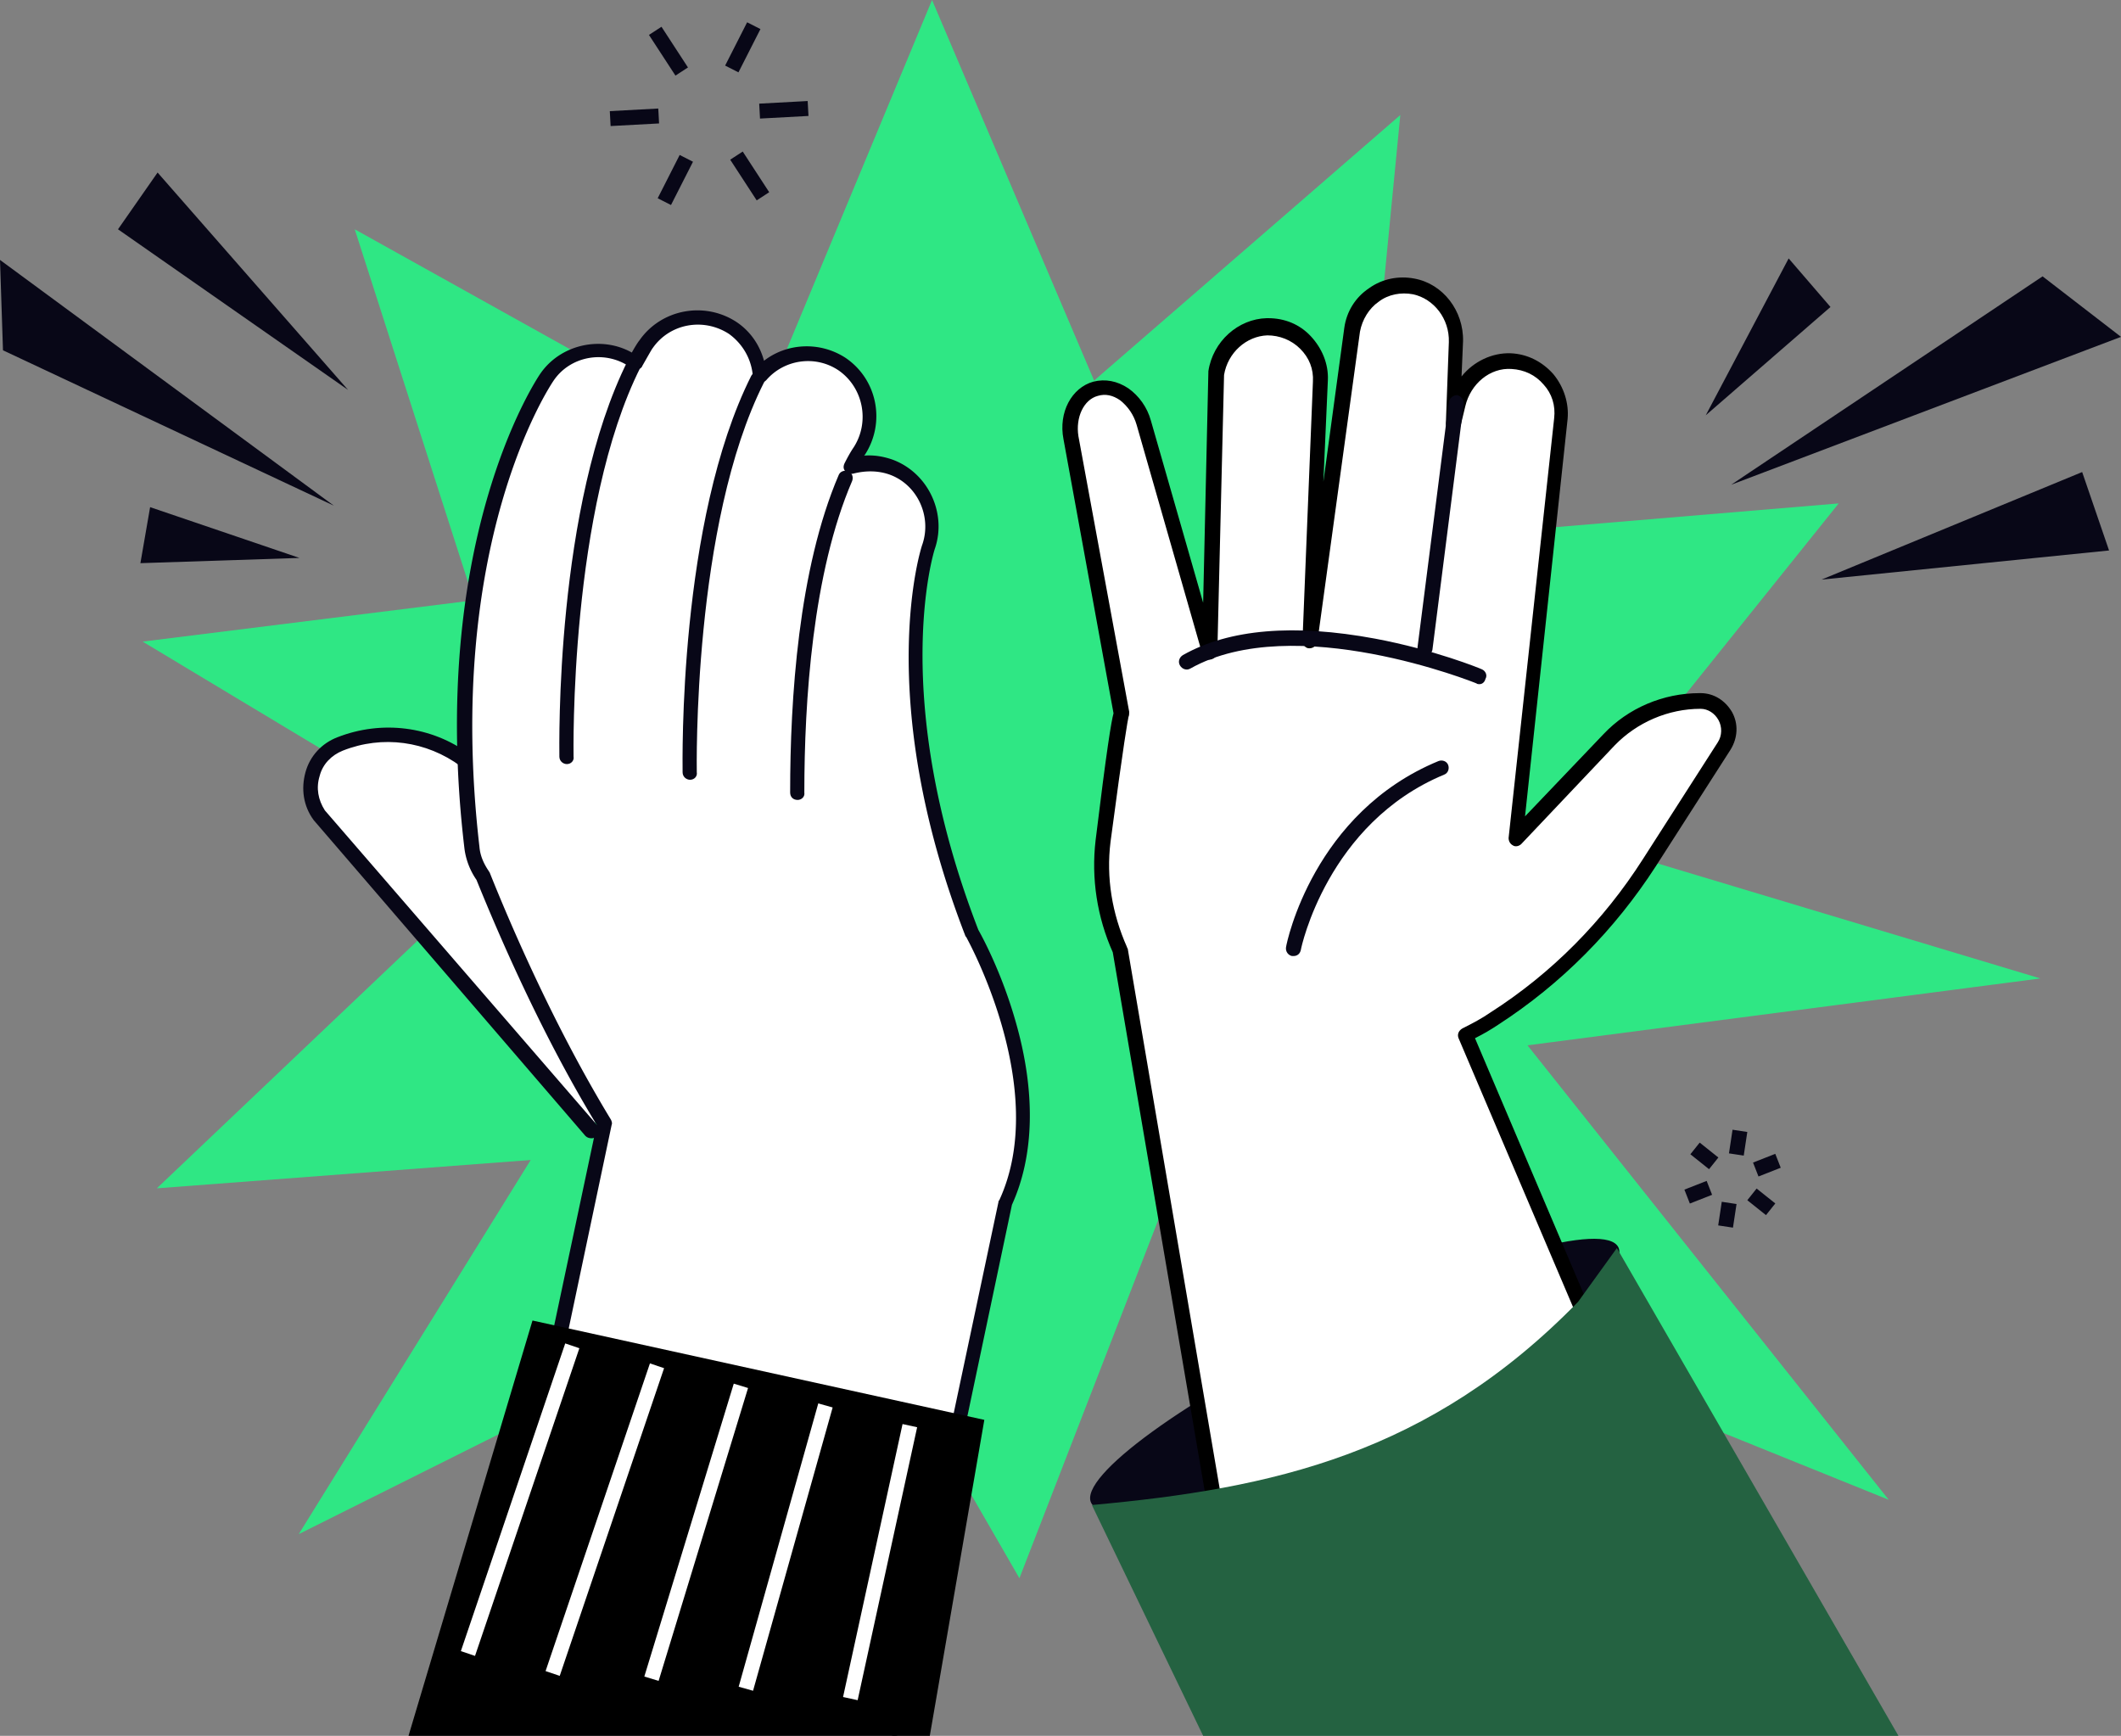 <svg xmlns="http://www.w3.org/2000/svg" xml:space="preserve" viewBox="0 0 284 232.4"><rect x="0" y="0" width="284" height="232.4" fill="#808080" stroke="none"/><style>.st5{fill:#ffffff}.st6{fill:#080717}.st10{fill:#2fe784}</style><g id="Layer_2"><path d="M47.5 30.7 122 72.2l65.5-56.8-8.5 87.3 94.2 28.3L162 145.5l-25.5 65.8-33.7-58.4-81.8 6.2 51.9-49.3z" class="st10" fill="#000000"/><path d="m124.8 0 31.9 74.9 89.5-7.5-49.9 62.2 56.6 71.2-112.6-45.5L40 205.4l48.3-77.9-69.2-41.6 73.8-9.2z" class="st10" fill="#000000"/><path d="M44.7 67.7.4 46.9 0 34.8zM46.6 52.2 15.8 30.7l5.3-7.6zM40.1 74.7l-21.3.7 1.3-7.5zM231.8 64.9 273.5 37l10.5 8.1zM243.9 77.6l34.9-14.4 3.6 10.5zM228.4 55.6l11.1-21 5.6 6.5z" class="st6" fill="#000000"/><path d="m91.1 123-28.7-21.2c-4.8-3.6-11.1-4.4-16.7-2.2-3.8 1.5-5.2 6.1-2.9 9.5l36.4 42.3z" class="st5" fill="#000000"/><path d="M79.2 152.4c-.3 0-.6-.1-.8-.3L42 109.8c-1.4-1.9-1.7-4.2-1.1-6.4s2.2-3.9 4.3-4.7c5.9-2.3 12.6-1.5 17.7 2.3l28.7 21.2c.4.3.5 1 .2 1.4s-1 .5-1.4.2l-28.7-21.2c-4.6-3.4-10.5-4.2-15.8-2.1-1.5.6-2.7 1.8-3.1 3.4-.5 1.6-.2 3.2.7 4.6L80 150.7c.4.4.3 1.1-.1 1.4-.2.2-.4.3-.7.3" class="st6" fill="#000000"/><path d="m65.3 224.1 15.5-73.5C73 137.9 67.1 124 64.5 117.5c-.8-1.1-1.3-2.4-1.5-3.8-4.8-40.8 9.5-62.2 10.1-63.1 2.6-3.8 7.8-4.8 11.6-2.2.1.1.2.2.3.2.8-1.5 1.4-2.3 1.5-2.5 2.6-3.8 7.8-4.8 11.6-2.2 2.2 1.5 3.4 3.8 3.6 6.3 2.7-3.2 7.4-3.9 11-1.5 3.8 2.6 4.9 7.8 2.3 11.6 0 0-.5.7-1.1 2 1.7-.5 3.5-.6 5.3.1 4.4 1.5 6.6 6.3 5.2 10.7-.1.2-6.5 19.9 5.8 51.9 0 0 11.7 20.5 4.4 36.1l-14.9 70.3z" class="st5" fill="#000000"/><path d="M119.8 232.4h-.2c-.5-.1-.9-.6-.8-1.2l14.9-70.3c0-.1 0-.1.1-.2 6.9-14.9-4.3-35-4.4-35.2 0 0 0-.1-.1-.1-12.5-32.2-5.9-52.3-5.8-52.5 1.3-3.8-.7-8.1-4.5-9.4-1.5-.5-3.1-.5-4.7-.1-.4.1-.8 0-1.1-.3s-.3-.7-.1-1.1c.7-1.4 1.2-2.1 1.2-2.1 2.2-3.4 1.3-8-2-10.3-3.1-2.1-7.3-1.5-9.7 1.3-.3.3-.7.4-1.1.3s-.7-.5-.7-.9c-.2-2.3-1.4-4.3-3.2-5.6-3.4-2.2-7.9-1.4-10.2 1.9-.1.1-.6 1-1.4 2.4-.1.3-.4.4-.7.5s-.6 0-.8-.2l-.2-.2c-3.4-2.3-8-1.4-10.2 1.9-.6.9-14.6 22-9.9 62.4.1 1.2.6 2.3 1.3 3.3 0 .1.1.1.1.2 2.8 7 8.6 20.5 16.2 33 .1.2.2.5.1.7l-15.5 73.5c-.1.5-.6.9-1.2.8-.5-.1-.9-.6-.8-1.2l15.5-73.1c-7.6-12.5-13.3-25.9-16.1-32.8a9.5 9.5 0 0 1-1.6-4.1c-4.9-41 9.5-62.7 10.1-63.6 2.7-4 8.2-5.2 12.3-2.9.5-.9.9-1.5 1-1.6 2.9-4.2 8.7-5.3 13-2.5 1.8 1.2 3.1 3 3.7 5.2 3.1-2.4 7.5-2.6 10.9-.4 4.3 2.9 5.4 8.7 2.6 13l-.1.1c1.3-.1 2.5.1 3.7.5 4.8 1.7 7.4 7.1 5.8 11.9-.1.2-6.3 19.8 5.8 51.1.4.7 3.1 5.6 5 12.3 2.7 9.4 2.5 17.9-.5 24.5l-14.8 70.2c0 .6-.4.9-.9.9" class="st6" fill="#000000"/><path d="M75.9 101.3s-.8-33.2 9.1-52.6z" class="st5" fill="#000000"/><path d="M75.9 102.3c-.5 0-1-.4-1-1 0-1.4-.6-33.6 9.2-53.1.2-.5.9-.7 1.3-.4.5.2.7.9.4 1.3-9.6 19-9 51.8-9 52.2.1.5-.3 1-.9 1" class="st6" fill="#000000"/><path d="M92.4 103.4s-.8-33.2 9.1-52.6z" class="st5" fill="#000000"/><path d="M92.4 104.4c-.5 0-1-.4-1-1 0-1.4-.6-33.6 9.2-53.1.3-.5.9-.7 1.3-.4.5.2.7.9.4 1.3-9.6 19-9 51.8-9 52.2.1.5-.3 1-.9 1" class="st6" fill="#000000"/><path d="M106.8 106.1c0-11.4.9-29.4 6.5-42.1z" class="st5" fill="#000000"/><path d="M106.8 107.1c-.6 0-1-.4-1-1 0-12.5 1.1-29.9 6.5-42.5.2-.5.8-.7 1.3-.5s.7.8.5 1.3c-5.3 12.3-6.4 29.5-6.4 41.7.1.6-.4 1-.9 1M97.774 21.38l1.676-1.091 3.547 5.447-1.676 1.091zM86.895 4.675l1.676-1.091 3.547 5.447-1.676 1.091zM101.657 13.876l6.49-.35.108 1.998-6.49.35zM81.652 14.879l6.491-.35.107 1.998-6.49.35zM88.063 26.543l2.945-5.795 1.783.906-2.945 5.795zM97.095 8.78l2.945-5.795 1.783.906-2.945 5.795zM225.54 159.274l2.979-1.169.73 1.862-2.978 1.17zM234.73 155.651l2.979-1.169.73 1.862-2.979 1.17zM230.065 164.065l.478-3.164 1.978.3-.478 3.163zM231.507 154.42l.478-3.165 1.977.299-.477 3.164zM226.34 154.54l1.247-1.562 2.502 1.996-1.248 1.563zM233.963 160.693l1.247-1.564 2.502 1.995-1.247 1.564z" class="st6" fill="#000000"/><path d="m54.7 232.4 16.6-55.6 60.5 13.3-7.3 42.3z" fill="#000000"/><path d="m61.711 221.06 13.972-41.195 1.894.643-13.972 41.194zM73.053 223.733l13.973-41.195 1.894.642-13.973 41.195zM86.275 224.463l11.976-39.212 1.913.584-11.976 39.212zM98.908 225.828l10.658-37.93 1.925.54-10.658 37.931zM112.885 227.204l7.966-36.543 1.954.426-7.966 36.543z" class="st5" fill="#000000"/><path d="M216.7 167c1.7 3.5-12.7 14-32.2 23.4-19.5 9.5-36.7 14.3-38.4 10.8s12.7-14 32.2-23.4c19.5-9.5 36.7-14.3 38.4-10.8" class="st6" fill="#000000"/><path d="M231.6 222.1 196 138.5c1.3-.7 2.6-1.4 3.8-2.2 8.3-5.4 15.4-12.5 20.8-20.9l10-15.6c1.6-2.6-.1-6-3.1-6.1-4.6 0-9.1 1.9-12.2 5.2l-12.5 13.2 1.5-13.7 4.6-42.5c.4-4-2.6-7.5-6.6-7.7-3.5-.2-6.5 2.4-7.2 5.8l-.6 2.5.4-10.9c.1-3.5-2.2-6.7-5.6-7.4-4-.8-7.7 1.9-8.2 5.8l-5.7 41.5 1.4-34.7c.1-4-3.1-7.3-7.1-7.3-3.5.1-6.3 2.8-6.8 6.2l-.9 37.6-8.8-30.7c-.9-3.3-3.8-5.3-6.4-4.6-2.4.7-3.8 3.5-3.3 6.6l6.8 36.9c-.3.3-1.3 8.1-2.5 17.1-.6 5.2.2 10.2 2.3 14.6l16.3 95.7z" class="st5" fill="#000000"/><path d="M166.3 223.8c-.5 0-.9-.3-1-.8L149 127.5c-2.1-4.7-2.9-9.9-2.3-15 1.5-12.3 2.1-15.9 2.4-17l-6.7-36.7c-.7-3.6 1.1-6.9 4-7.7 1.6-.4 3.2-.1 4.7.9 1.4 1 2.5 2.5 3 4.3l7 24.4.7-30.9v-.1c.6-4 4-7 7.8-7.1h.2c2.2 0 4.2.8 5.7 2.4s2.4 3.7 2.3 5.9l-.6 13.6 2.8-20.6c.3-2.2 1.5-4.1 3.3-5.3 1.8-1.3 4-1.7 6.1-1.3 3.8.7 6.6 4.3 6.5 8.4l-.2 4.7c1.6-2 4.1-3.2 6.6-3.1 2.2.1 4.2 1.1 5.7 2.8 1.4 1.7 2.1 3.9 1.9 6l-5.7 53.2 10.5-11c3.3-3.5 8-5.5 12.9-5.5h.1c1.8 0 3.3 1 4.2 2.5.9 1.6.8 3.5-.2 5.1l-10 15.6c-5.5 8.5-12.6 15.7-21.1 21.2-.9.6-1.9 1.2-3.1 1.8l35.2 82.8c.2.5 0 1.1-.5 1.3s-1.1 0-1.3-.5L195.3 139c-.2-.5 0-1 .5-1.3 1.4-.7 2.7-1.4 3.7-2.1 8.3-5.3 15.2-12.3 20.5-20.6l10-15.6c.6-.9.6-2.1.1-3s-1.4-1.5-2.4-1.5c-4.3 0-8.5 1.8-11.5 4.9L203.7 113c-.3.3-.8.4-1.1.2-.4-.2-.6-.6-.6-1l6.1-56.2c.2-1.7-.3-3.3-1.4-4.5-1.1-1.3-2.6-2-4.3-2.1-2.9-.2-5.5 2-6.2 5l-.6 2.5c-.1.5-.6.8-1.1.8-.5-.1-.9-.5-.9-1l.4-10.9c.1-3.1-2-5.8-4.8-6.4-1.6-.3-3.3 0-4.6 1-1.3.9-2.2 2.4-2.5 4l-5.7 41.5c-.1.5-.5.9-1.1.9-.5 0-.9-.5-.9-1l1.4-34.7c.1-1.7-.5-3.2-1.7-4.4s-2.8-1.8-4.4-1.8c-2.8.1-5.3 2.3-5.8 5.3l-.9 37.1c0 .5-.4.9-.9 1s-1-.2-1.1-.7l-8.8-30.7c-.4-1.4-1.2-2.5-2.2-3.3q-1.5-1.05-3-.6c-1.9.5-3 2.9-2.6 5.4l6.8 36.9c0 .2 0 .5-.1.7-.1.5-.6 3.1-2.4 16.7-.6 4.8.2 9.6 2.2 14.1 0 .1.1.2.1.2l16.3 95.7c.1.5-.3 1.1-.8 1.2-.1-.1-.2-.1-.2-.1M151.1 95.9" fill="#000000"/><path d="M190.8 87.8h-.1c-.5-.1-.9-.6-.9-1.1l4.2-32.9c.1-.5.6-.9 1.1-.9.5.1.9.6.9 1.1l-4.2 33c-.1.5-.5.8-1 .8M173.2 128h-.2c-.5-.1-.9-.6-.8-1.2.1-.7 3.7-18 20.4-24.9.5-.2 1.1 0 1.3.5s0 1.1-.5 1.3c-15.7 6.5-19.2 23.3-19.2 23.4-.1.6-.5.9-1 .9" class="st6" fill="#000000"/><path d="M198.1 91.6c-.1 0-.3 0-.4-.1-.2-.1-24.4-9.8-38.3-2-.5.3-1.1.1-1.4-.4s-.1-1.1.4-1.4c6.2-3.5 14.9-4.2 25.7-2.2 8 1.5 14.1 4 14.3 4.1.5.2.8.8.5 1.3-.1.4-.4.7-.8.7" class="st6" fill="#000000"/><path d="m161.1 232.4-14.9-30.9c24.2-2.2 45.2-6.8 65.1-27.2l5.2-7.2 37.7 65.3z" style="fill:#246241"/></g></svg>